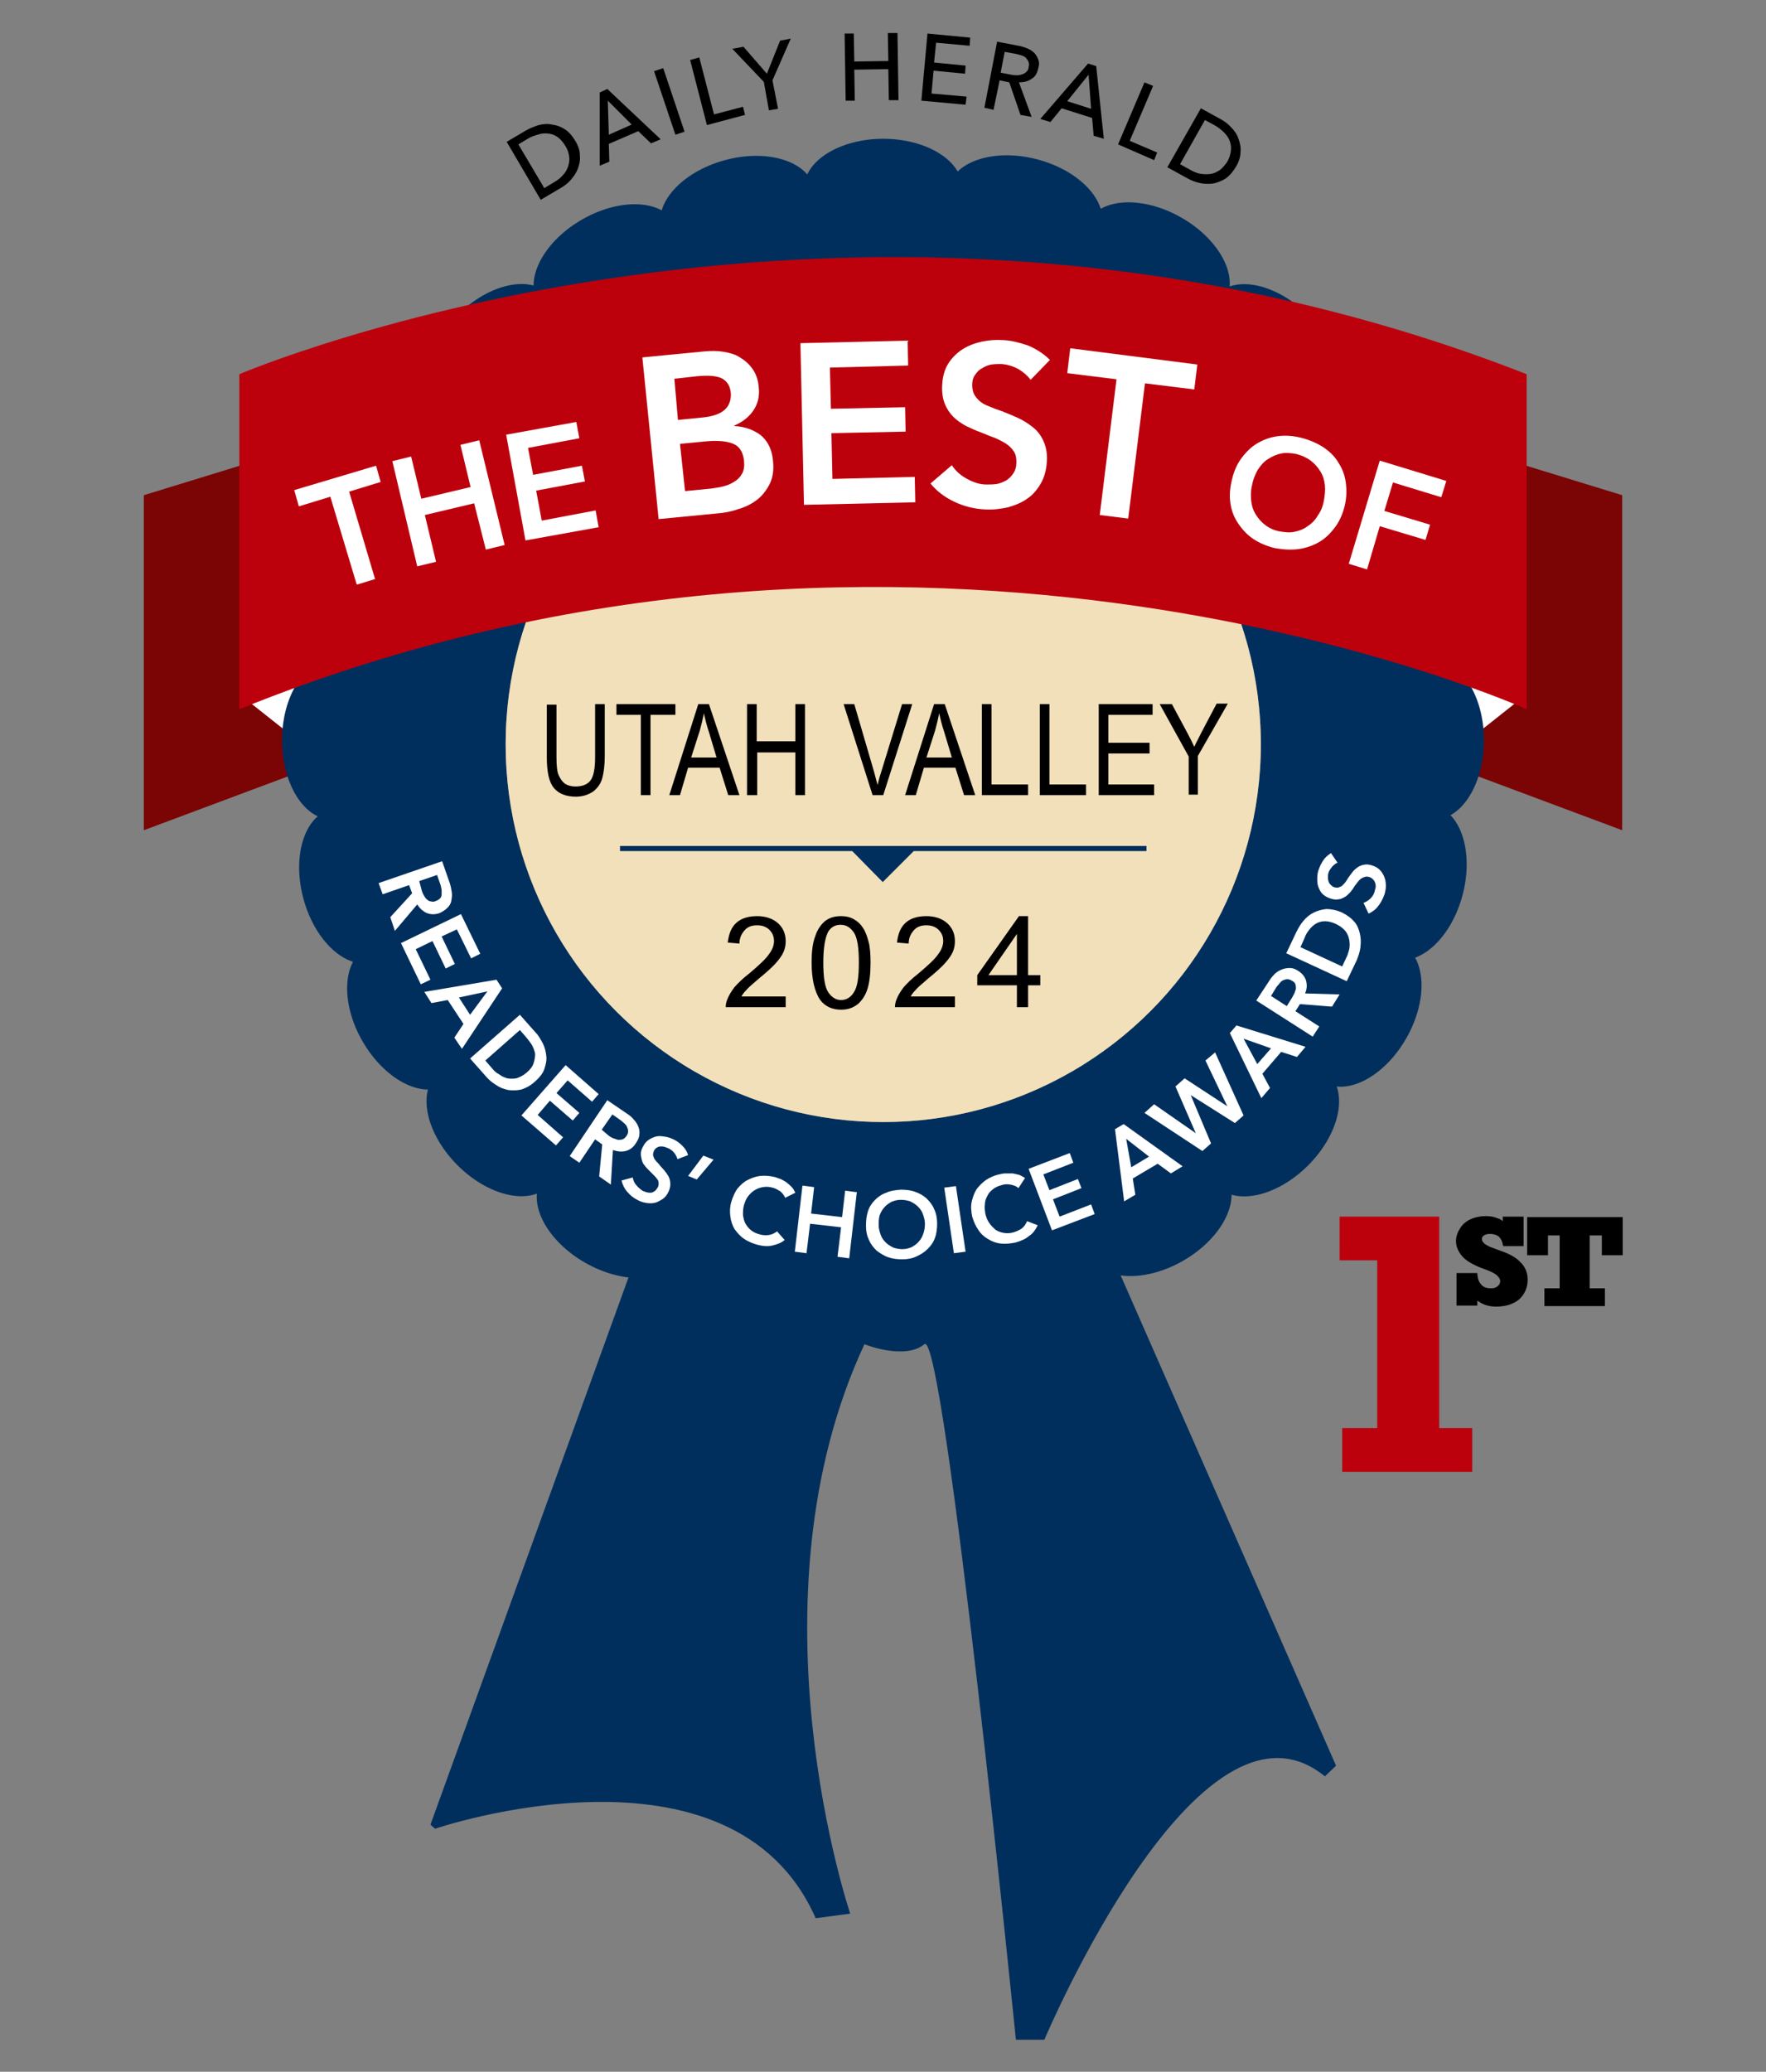 <?xml version="1.0" encoding="UTF-8"?> <svg xmlns="http://www.w3.org/2000/svg" xmlns:xlink="http://www.w3.org/1999/xlink" version="1.1" id="Layer_1" x="0px" y="0px" width="347.5px" height="407.5px" viewBox="0 0 347.5 407.5" style="enable-background:new 0 0 347.5 407.5;" xml:space="preserve"><rect x="0" y="0" width="347.5" height="407.5" fill="#808080" stroke="none"/> <style type="text/css"> .st0{fill:#BC010D;} .st1{fill:#002F5D;} .st2{fill:#F2E0BA;} .st3{fill:#7B0405;} .st4{fill:#FFFFFF;} </style> <g> <g> <path class="st0" d="M289.7,280.9v8.6h-25.6v-8.6h6.9v-33h-7.4v-8.6h19.6v41.6H289.7z"></path> </g> <g> <path d="M295.2,246l-0.8-0.3c-0.8-0.3-1.4-0.5-1.7-0.7c-0.3-0.2-0.6-0.3-0.8-0.6c-0.2-0.2-0.3-0.4-0.3-0.7c0-0.2,0-0.4,0.4-0.7 c0.3-0.2,0.7-0.3,1.2-0.3c0.7,0,1.3,0.2,1.7,0.5c0.4,0.4,0.7,0.9,0.8,1.6l0.1,0.3h4v-5.8h-4.1v0.9c-0.3-0.3-0.7-0.5-1.1-0.6 c-0.7-0.3-1.4-0.4-2.3-0.4c-1,0-2,0.2-2.9,0.6c-0.9,0.4-1.6,1-2.1,1.8s-0.8,1.6-0.8,2.5c0,1.2,0.5,2.2,1.4,3.2 c0.9,0.9,2.4,1.7,4.4,2.4c1.1,0.4,1.9,0.8,2.3,1.2s0.6,0.7,0.6,1.1c0,0.4-0.2,0.7-0.5,1c-0.4,0.3-0.8,0.4-1.3,0.4 c-0.8,0-1.5-0.2-1.9-0.7c-0.5-0.5-0.7-1.1-0.8-2v-0.3h-4.1v6.4h4.1v-1c1,0.8,2.2,1.2,3.7,1.2c1.9,0,3.4-0.5,4.5-1.4 c1.1-1,1.7-2.3,1.7-3.9c0-1.4-0.5-2.6-1.5-3.5C298.4,247.4,297,246.6,295.2,246z"></path> <polygon points="319.3,246.9 319.3,239.4 300.5,239.4 300.5,246.9 304.6,246.9 304.6,243 306.9,243 306.9,253.4 303.9,253.4 303.9,256.9 315.8,256.9 315.8,253.4 312.8,253.4 312.8,243 315.2,243 315.2,246.9 "></polygon> </g> </g> <g> <path class="st1" d="M126.3,244L84.7,358.9l0.9,0.8c0,0,58.4-19.9,74.9,17.6l6.8-0.9c0,0-20.8-61.4,2.8-112c0,0,7.9,3.2,11.8,0 c3.9-3.2,18,136.8,18,136.8h5.6c0,0,30.4-72.1,55.2-51.8l2.2-2.1L217.5,244l-84.1,1.5L126.3,244z"></path> <path class="st1" d="M173.8,40.1C115,40.1,67.4,87.7,67.4,146.4S115,252.7,173.8,252.7s106.3-47.6,106.3-106.3 S232.5,40.1,173.8,40.1z M173.8,220.7c-41,0-74.3-33.3-74.3-74.3s33.3-74.3,74.3-74.3s74.3,33.3,74.3,74.3 C248,187.4,214.8,220.7,173.8,220.7z"></path> <circle class="st2" cx="173.8" cy="146.4" r="74.3"></circle> <g> <polygon class="st3" points="299,91.2 319.2,97.4 319.2,163.3 284.4,150.3 284.4,91.2 "></polygon> <polygon class="st3" points="48.5,91.2 28.3,97.4 28.3,163.3 63.1,150.3 63.1,91.2 "></polygon> </g> <g> <polygon class="st4" points="49.2,138.2 58.8,145.8 58.8,131.2 "></polygon> <polygon class="st4" points="298.3,138.2 288.7,145.8 288.7,131.2 "></polygon> </g> <g> <g> <g> <g> <ellipse class="st1" cx="173.8" cy="37.1" rx="15.6" ry="9.8"></ellipse> <g> <ellipse class="st1" cx="173.8" cy="254.1" rx="15.6" ry="9.8"></ellipse> </g> </g> <g> <ellipse class="st1" cx="282.2" cy="145.6" rx="9.8" ry="15.6"></ellipse> <g> <ellipse class="st1" cx="65.3" cy="145.6" rx="9.8" ry="15.6"></ellipse> </g> </g> </g> <g> <g> <ellipse transform="matrix(0.707 -0.707 0.707 0.707 24.669 197.311)" class="st1" cx="250.5" cy="68.9" rx="9.8" ry="15.6"></ellipse> <g> <ellipse transform="matrix(0.707 -0.707 0.707 0.707 -128.792 133.679)" class="st1" cx="97" cy="222.3" rx="9.8" ry="15.6"></ellipse> </g> </g> <g> <ellipse transform="matrix(0.707 -0.707 0.707 0.707 -83.798 242.234)" class="st1" cx="250.5" cy="222.3" rx="15.6" ry="9.8"></ellipse> <g> <ellipse transform="matrix(0.707 -0.707 0.707 0.707 -20.325 88.757)" class="st1" cx="97" cy="68.9" rx="15.6" ry="9.8"></ellipse> </g> </g> </g> </g> <g> <g> <g> <ellipse transform="matrix(0.257 -0.966 0.966 0.257 39.145 397.999)" class="st1" cx="278.5" cy="173.5" rx="15.6" ry="9.8"></ellipse> <g> <ellipse transform="matrix(0.257 -0.966 0.966 0.257 -62.601 154.013)" class="st1" cx="68.9" cy="117.7" rx="15.6" ry="9.8"></ellipse> </g> </g> <g> <ellipse transform="matrix(0.257 -0.966 0.966 0.257 -133.748 326.777)" class="st1" cx="145.7" cy="250.4" rx="9.8" ry="15.6"></ellipse> <g> <ellipse transform="matrix(0.257 -0.966 0.966 0.257 110.405 225.187)" class="st1" cx="201.7" cy="40.8" rx="9.8" ry="15.6"></ellipse> </g> </g> </g> <g> <g> <ellipse transform="matrix(0.865 -0.501 0.501 0.865 -89.323 146.573)" class="st1" cx="228.1" cy="239.5" rx="15.6" ry="9.8"></ellipse> <g> <ellipse transform="matrix(0.865 -0.501 0.501 0.865 -9.826 66.802)" class="st1" cx="119.4" cy="51.7" rx="15.6" ry="9.8"></ellipse> </g> </g> <g> <ellipse transform="matrix(0.865 -0.501 0.501 0.865 -89.478 66.98)" class="st1" cx="79.9" cy="200" rx="9.8" ry="15.6"></ellipse> <g> <ellipse transform="matrix(0.865 -0.501 0.501 0.865 -9.671 146.394)" class="st1" cx="267.6" cy="91.2" rx="9.8" ry="15.6"></ellipse> </g> </g> </g> </g> <g> <g> <g> <ellipse transform="matrix(0.496 -0.869 0.869 0.496 -37.996 333.335)" class="st1" cx="268" cy="199.4" rx="15.6" ry="9.8"></ellipse> <g> <ellipse transform="matrix(0.496 -0.869 0.869 0.496 -39.654 115.438)" class="st1" cx="79.6" cy="91.9" rx="15.6" ry="9.8"></ellipse> </g> </g> <g> <ellipse transform="matrix(0.496 -0.869 0.869 0.496 -147.838 225.115)" class="st1" cx="119.9" cy="239.8" rx="9.8" ry="15.6"></ellipse> <g> <ellipse transform="matrix(0.496 -0.869 0.869 0.496 70.073 223.508)" class="st1" cx="227.5" cy="51.4" rx="9.8" ry="15.6"></ellipse> </g> </g> </g> <g> <g> <ellipse transform="matrix(0.965 -0.264 0.264 0.965 -58.84 62.233)" class="st1" cx="202.4" cy="250.3" rx="15.6" ry="9.8"></ellipse> <g> <ellipse transform="matrix(0.965 -0.264 0.264 0.965 -5.677 39.714)" class="st1" cx="145.1" cy="41" rx="15.6" ry="9.8"></ellipse> </g> </g> <g> <ellipse transform="matrix(0.965 -0.264 0.264 0.965 -43.49 24.387)" class="st1" cx="69.1" cy="174.2" rx="9.8" ry="15.6"></ellipse> <g> <ellipse transform="matrix(0.965 -0.264 0.264 0.965 -20.999 77.555)" class="st1" cx="278.4" cy="117" rx="9.8" ry="15.6"></ellipse> </g> </g> </g> </g> </g> <path class="st0" d="M47.1,139.5V73.6c0,0,121-51.8,253.3,0v65.9C300.4,139.5,180.5,85.4,47.1,139.5z"></path> <g> <path d="M117.1,138.5h1.9v10.3c0,1.7-0.2,3.2-0.5,4.3s-1,2-1.8,2.6c-0.9,0.6-2,1-3.4,1c-1.9,0-3.4-0.6-4.3-1.7 c-1-1.2-1.4-3.2-1.4-6.1v-10.3h1.9v10.3c0,1.6,0.1,2.8,0.4,3.5s0.7,1.3,1.2,1.7c0.6,0.4,1.3,0.6,2.1,0.6c1.4,0,2.4-0.4,3-1.2 s0.9-2.3,0.9-4.6C117.1,148.9,117.1,138.5,117.1,138.5z"></path> <path d="M126.1,156.4v-15.8h-4.8v-2.1h11.6v2.1H128v15.8H126.1z"></path> <path d="M131.7,156.4l5.7-17.9h2.1l6,17.9h-2.2l-1.7-5.4h-6.2l-1.6,5.4H131.7z M136,149h5l-1.5-5c-0.5-1.5-0.8-2.8-1-3.7 c-0.2,1.1-0.5,2.3-0.8,3.4L136,149z"></path> <path d="M147,156.4v-17.9h1.9v7.3h7.6v-7.3h1.9v17.9h-1.9V148H149v8.4H147z"></path> <path d="M171.7,156.4l-5.7-17.9h2.1l3.8,13c0.3,1,0.5,2,0.8,2.9c0.2-1,0.5-2,0.8-2.9l4-13h2l-5.7,17.9H171.7z"></path> <path d="M178.1,156.4l5.7-17.9h2.1l6,17.9h-2.2L188,151h-6.2l-1.6,5.4H178.1z M182.3,149h5l-1.5-5c-0.5-1.5-0.8-2.8-1-3.7 c-0.2,1.1-0.5,2.3-0.8,3.4L182.3,149z"></path> <path d="M193.2,156.4v-17.9h1.9v15.8h7.2v2.1L193.2,156.4L193.2,156.4z"></path> <path d="M204.6,156.4v-17.9h1.9v15.8h7.2v2.1L204.6,156.4L204.6,156.4z"></path> <path d="M216.2,156.4v-17.9h10.6v2.1h-8.7v5.5h8.1v2.1h-8.1v6.1h9v2.1L216.2,156.4L216.2,156.4z"></path> <path d="M233.9,156.4v-7.6l-5.7-10.3h2.4l2.9,5.4c0.6,1.1,1.1,2.1,1.5,3c0.4-0.9,1-2,1.6-3.2l2.8-5.3h2.2l-5.9,10.3v7.6h-1.8 V156.4z"></path> </g> <g> <rect x="122" y="166.4" class="st1" width="103.6" height="1"></rect> </g> <polygon class="st1" points="167.5,166.9 167.4,167.1 173.7,173.5 180.1,167.1 180,166.9 "></polygon> <g> <path d="M99.7,27.9l3.9-2.3c0.7-0.4,1.5-0.7,2.4-1c0.9-0.2,1.7-0.3,2.6-0.1c0.9,0.1,1.7,0.4,2.5,0.9s1.5,1.3,2.1,2.3 s0.9,1.9,0.9,2.9c0.1,0.9-0.1,1.8-0.4,2.6s-0.8,1.5-1.4,2.2s-1.3,1.2-2,1.6l-3.9,2.3L99.7,27.9z M107.1,37l2-1.2 c0.7-0.4,1.3-0.9,1.7-1.4c0.5-0.5,0.8-1.1,1-1.7c0.2-0.6,0.3-1.3,0.2-1.9c-0.1-0.7-0.3-1.4-0.7-2c-0.4-0.7-0.9-1.3-1.4-1.7 c-0.5-0.4-1.1-0.7-1.8-0.8c-0.6-0.1-1.3-0.1-2,0.1s-1.4,0.4-2.1,0.8l-2,1.2L107.1,37z"></path> <path d="M119.9,31.8l-1.9,0.8V18.2l1.5-0.7l10.5,9.9l-1.9,0.8l-2.5-2.4l-5.8,2.5L119.9,31.8z M119.8,26.5l4.5-2l-4.7-4.7 L119.8,26.5z"></path> <path d="M134.7,25.9l-1.8,0.6L128.7,14l1.8-0.6L134.7,25.9z"></path> <path d="M140.5,22.5l5.7-1.5l0.4,1.6l-7.5,2l-3.3-12.8l1.8-0.5L140.5,22.5z"></path> <path d="M153.1,21.4l-1.8,0.3l-1-5.6l-6.2-6.5l2.2-0.4l4.6,5.3l2.6-6.5l2.1-0.4l-3.6,8.2L153.1,21.4z"></path> <path d="M166.2,6.6h1.8l0.1,5.5l6.7-0.1l-0.1-5.5h1.9l0.2,13.2h-1.9l-0.1-6.1l-6.7,0.1l0.1,6.1h-1.8L166.2,6.6z"></path> <path d="M183.3,18.4l6.9,0.6l-0.2,1.6l-8.7-0.8l1.2-13.2l8.4,0.8L190.8,9l-6.6-0.6l-0.4,3.9l6.2,0.6l-0.1,1.6l-6.2-0.6L183.3,18.4 z"></path> <path d="M195.5,21.6l-1.8-0.4l2.5-13l4.2,0.8c0.6,0.1,1.2,0.3,1.7,0.5s1,0.5,1.4,0.9s0.6,0.8,0.8,1.3s0.2,1.1,0,1.7 c-0.2,1-0.6,1.7-1.3,2.1c-0.7,0.5-1.5,0.7-2.5,0.7L203,23l-2.2-0.4l-2.2-6.4l-1.9-0.4L195.5,21.6z M196.9,14.3l2.1,0.4 c0.4,0.1,0.8,0.1,1.2,0.1s0.7-0.1,1-0.2c0.3-0.1,0.6-0.3,0.8-0.5s0.4-0.5,0.4-0.9c0.1-0.4,0.1-0.7,0-1s-0.3-0.5-0.5-0.8 c-0.2-0.2-0.5-0.4-0.9-0.5c-0.3-0.1-0.7-0.2-1.1-0.3l-2.2-0.4L196.9,14.3z"></path> <path d="M206.7,24l-2-0.6l9.4-10.9l1.6,0.5l1.5,14.3l-2-0.6l-0.3-3.5l-6-1.9L206.7,24z M210,19.9l4.7,1.5l-0.5-6.7L210,19.9z"></path> <path d="M222.3,27.7l5.4,2.3l-0.6,1.5l-7.1-3.1l5.2-12.2l1.7,0.7L222.3,27.7z"></path> <path d="M236.3,21.3l4,2.2c0.7,0.4,1.4,0.9,2,1.6c0.6,0.6,1.1,1.3,1.4,2.2c0.3,0.8,0.5,1.7,0.4,2.6c0,0.9-0.3,1.9-0.9,2.9 c-0.6,1-1.2,1.7-2,2.3c-0.8,0.5-1.6,0.8-2.5,1c-0.9,0.1-1.7,0.1-2.6-0.1c-0.9-0.2-1.7-0.5-2.4-0.9l-4-2.2L236.3,21.3z M232.2,32.3 l2,1.1c0.7,0.4,1.4,0.7,2.1,0.8c0.7,0.1,1.4,0.1,2,0s1.2-0.4,1.8-0.8c0.5-0.4,1-1,1.4-1.6c0.4-0.7,0.6-1.4,0.7-2.1 c0.1-0.7,0-1.3-0.2-1.9s-0.6-1.2-1.1-1.7s-1.1-1-1.8-1.4l-2-1.1L232.2,32.3z"></path> </g> <g> <path class="st4" d="M87,169.4l1.5,4.3c0.2,0.6,0.3,1.2,0.4,1.8s0,1.1-0.1,1.7s-0.4,1-0.8,1.4s-0.9,0.7-1.5,1 c-0.9,0.3-1.7,0.3-2.5,0c-0.7-0.3-1.4-0.9-1.9-1.7l-4.4,5.2l-0.9-2.7l4.3-4.7l-0.6-1.6l-5.2,1.8l-0.8-2.2L87,169.4z M83,175.2 c0.1,0.3,0.2,0.6,0.4,0.9c0.2,0.3,0.3,0.6,0.6,0.8c0.2,0.2,0.5,0.4,0.8,0.4c0.3,0.1,0.6,0.1,1-0.1c0.3-0.1,0.6-0.3,0.8-0.5 c0.2-0.2,0.3-0.5,0.3-0.8s0-0.6,0-0.9c-0.1-0.3-0.1-0.6-0.2-0.9l-0.7-2l-3.5,1.2L83,175.2z"></path> <path class="st4" d="M90.7,179.8l3.8,7.8l-1.8,0.9l-2.8-5.7l-3,1.4l2.6,5.4l-1.8,0.9l-2.6-5.4l-3.3,1.6l2.9,6l-1.9,0.9l-3.9-8.1 L90.7,179.8z"></path> <path class="st4" d="M97.7,192.7l1.1,1.7l-7.9,11.9l-1.5-2.2l1.8-2.7l-3.1-4.7l-3.2,0.6l-1.4-2.2L97.7,192.7z M92.5,199.6l3.4-4.6 l-5.6,1.2L92.5,199.6z"></path> <path class="st4" d="M102.3,199.6l3.1,3.5c0.6,0.6,1,1.4,1.4,2.1c0.4,0.8,0.6,1.6,0.7,2.5s-0.1,1.7-0.4,2.6 c-0.3,0.9-1,1.7-1.9,2.5s-1.7,1.2-2.6,1.5c-0.9,0.2-1.8,0.2-2.6,0.1c-0.9-0.2-1.7-0.5-2.4-1c-0.8-0.5-1.4-1-2-1.7l-3.1-3.5 L102.3,199.6z M96.8,210.1c0.4,0.5,0.8,0.9,1.4,1.2c0.5,0.4,1,0.6,1.6,0.8c0.6,0.1,1.2,0.1,1.8,0c0.6-0.2,1.3-0.5,2-1.1 s1.2-1.2,1.4-1.9c0.2-0.6,0.3-1.2,0.3-1.8c-0.1-0.6-0.3-1.1-0.6-1.7c-0.3-0.5-0.7-1-1.1-1.5l-1.3-1.5l-6.8,6L96.8,210.1z"></path> <path class="st4" d="M111.3,209.5l6.5,5.7l-1.3,1.5l-4.8-4.2l-2.2,2.5l4.5,3.9l-1.3,1.5l-4.5-3.9l-2.4,2.8l5,4.4l-1.4,1.6 l-6.8-5.9L111.3,209.5z"></path> <path class="st4" d="M119.5,216.4l3.8,2.6c0.5,0.3,1,0.7,1.4,1.2c0.4,0.4,0.7,0.9,0.9,1.4c0.2,0.5,0.3,1,0.2,1.6 c0,0.5-0.3,1.1-0.7,1.7c-0.5,0.8-1.2,1.3-2,1.5s-1.6,0.1-2.5-0.2l-0.4,6.8l-2.3-1.6l0.6-6.3l-1.4-1l-3.1,4.6l-1.9-1.3L119.5,216.4 z M119.8,223.4c0.3,0.2,0.6,0.4,0.9,0.5s0.6,0.2,0.9,0.3c0.3,0,0.6,0,0.9-0.1s0.5-0.3,0.8-0.7c0.2-0.3,0.3-0.6,0.3-0.9 c0-0.3-0.1-0.5-0.2-0.8s-0.3-0.5-0.5-0.7s-0.5-0.4-0.7-0.6l-1.7-1.2l-2.1,3L119.8,223.4z"></path> <path class="st4" d="M133.3,228c-0.1-0.4-0.3-0.8-0.6-1.2s-0.7-0.7-1.1-0.9c-0.2-0.1-0.5-0.2-0.8-0.3s-0.5-0.1-0.8-0.1 s-0.5,0.1-0.7,0.2c-0.2,0.1-0.4,0.3-0.6,0.6c-0.1,0.3-0.2,0.5-0.2,0.8c0,0.2,0.1,0.5,0.2,0.7c0.1,0.2,0.3,0.5,0.5,0.7 s0.5,0.5,0.7,0.8c0.3,0.3,0.6,0.7,0.9,1c0.3,0.4,0.6,0.8,0.8,1.2s0.3,0.9,0.3,1.4s-0.1,1-0.4,1.6c-0.3,0.6-0.7,1.1-1.2,1.4 c-0.5,0.3-1,0.6-1.5,0.7c-0.5,0.1-1.1,0.1-1.7,0s-1.2-0.3-1.7-0.6c-0.8-0.4-1.4-0.9-2-1.6c-0.6-0.7-0.9-1.4-1.1-2.2l2.2-0.6 c0.1,0.5,0.3,1.1,0.7,1.5c0.4,0.5,0.8,0.8,1.2,1.1c0.2,0.1,0.5,0.2,0.8,0.3s0.6,0.1,0.8,0.1c0.3,0,0.5-0.1,0.8-0.3 c0.2-0.1,0.4-0.4,0.6-0.7c0.2-0.3,0.2-0.6,0.2-0.9c0-0.3-0.1-0.6-0.3-0.8c-0.2-0.3-0.4-0.5-0.7-0.8s-0.6-0.6-0.9-0.9 c-0.3-0.3-0.6-0.6-0.8-0.9c-0.3-0.3-0.5-0.7-0.6-1.1s-0.2-0.8-0.2-1.3s0.2-1,0.5-1.5c0.3-0.6,0.7-1,1.2-1.3s1-0.5,1.5-0.6 s1.1,0,1.7,0.1c0.6,0.1,1.1,0.3,1.7,0.6c0.6,0.3,1.1,0.7,1.6,1.2s0.9,1.1,1.1,1.8L133.3,228z"></path> <path class="st4" d="M138.4,227.3l2,0.8l-3.3,3.9l-1.7-0.7L138.4,227.3z"></path> <path class="st4" d="M154.5,235.6c-0.2-0.5-0.6-1-1-1.3c-0.5-0.3-1-0.6-1.5-0.7c-0.7-0.2-1.3-0.2-1.9-0.1 c-0.6,0.1-1.1,0.3-1.6,0.6s-0.9,0.7-1.3,1.2s-0.6,1.1-0.8,1.7c-0.2,0.7-0.2,1.3-0.2,2c0.1,0.6,0.2,1.2,0.5,1.7s0.6,0.9,1.1,1.3 c0.5,0.4,1,0.6,1.7,0.8s1.3,0.2,1.9,0.1c0.6-0.1,1.1-0.4,1.5-0.7l1.5,1.7c-0.7,0.6-1.6,0.9-2.5,1.1c-0.9,0.2-1.9,0.1-3-0.2 c-1-0.3-1.9-0.7-2.6-1.2c-0.7-0.5-1.3-1.2-1.8-1.9c-0.4-0.7-0.7-1.6-0.8-2.5s-0.1-1.8,0.2-2.8s0.7-1.9,1.2-2.6 c0.6-0.7,1.2-1.3,2-1.7s1.6-0.7,2.5-0.8s1.9,0,2.8,0.2c0.4,0.1,0.8,0.3,1.2,0.4c0.4,0.2,0.8,0.4,1.2,0.7s0.7,0.6,1,0.9 c0.3,0.3,0.5,0.7,0.7,1.1L154.5,235.6z"></path> <path class="st4" d="M157.9,233.2l2.3,0.3l-0.6,5.2l6.1,0.7l0.6-5.2l2.3,0.3l-1.5,13l-2.3-0.3l0.7-5.8l-6.1-0.7l-0.7,5.8l-2.3-0.3 L157.9,233.2z"></path> <path class="st4" d="M170.4,241.1c0-1,0.1-2,0.4-2.9c0.3-0.9,0.8-1.6,1.4-2.2c0.6-0.6,1.3-1.1,2.2-1.4c0.8-0.4,1.8-0.5,2.8-0.6 c1,0,2,0.1,2.8,0.4c0.9,0.3,1.6,0.7,2.3,1.3c0.6,0.6,1.2,1.3,1.5,2.1c0.4,0.8,0.6,1.8,0.6,2.8s-0.1,2-0.4,2.8 c-0.3,0.9-0.8,1.6-1.4,2.2c-0.6,0.6-1.3,1.1-2.2,1.5c-0.8,0.4-1.8,0.6-2.8,0.6s-1.9-0.1-2.8-0.4c-0.9-0.3-1.6-0.8-2.3-1.3 c-0.6-0.6-1.2-1.3-1.5-2.1C170.6,243.1,170.4,242.2,170.4,241.1z M172.9,241c0,0.7,0.2,1.3,0.4,1.9c0.2,0.6,0.6,1.1,1,1.5 s0.9,0.7,1.5,1c0.6,0.2,1.2,0.3,1.8,0.3c0.7,0,1.3-0.2,1.8-0.4c0.5-0.3,1-0.6,1.4-1.1c0.4-0.4,0.7-1,0.9-1.6s0.3-1.2,0.3-1.9 s-0.2-1.3-0.4-1.9s-0.6-1.1-1-1.5s-0.9-0.7-1.5-1c-0.6-0.2-1.2-0.3-1.9-0.3s-1.3,0.2-1.8,0.4c-0.5,0.3-1,0.6-1.4,1.1 c-0.4,0.4-0.7,1-0.9,1.5C172.9,239.7,172.9,240.4,172.9,241z"></path> <path class="st4" d="M185.8,233.6l2.3-0.3l1.9,12.9l-2.3,0.3L185.8,233.6z"></path> <path class="st4" d="M200.4,233.7c-0.4-0.4-1-0.6-1.6-0.7c-0.6-0.1-1.1-0.1-1.7,0.1c-0.7,0.2-1.2,0.4-1.7,0.8 c-0.5,0.4-0.9,0.8-1.1,1.3c-0.3,0.5-0.5,1.1-0.5,1.7c-0.1,0.6,0,1.2,0.1,1.9c0.2,0.7,0.4,1.3,0.8,1.8c0.3,0.5,0.8,0.9,1.2,1.3 c0.5,0.3,1,0.5,1.6,0.6s1.2,0.1,1.9-0.1c0.7-0.2,1.3-0.5,1.7-0.8s0.8-0.9,1-1.4l2.1,0.8c-0.4,0.8-0.9,1.6-1.7,2.1 c-0.7,0.6-1.6,1-2.7,1.3c-1,0.2-1.9,0.3-2.9,0.2c-0.9-0.1-1.7-0.4-2.5-0.9c-0.7-0.4-1.4-1-1.9-1.8c-0.5-0.7-0.9-1.6-1.2-2.6 c-0.2-1-0.3-2-0.1-2.9s0.5-1.7,0.9-2.4c0.5-0.7,1.1-1.3,1.9-1.9c0.8-0.5,1.6-0.9,2.6-1.1c0.4-0.1,0.8-0.2,1.3-0.2s0.9,0,1.4,0 c0.4,0.1,0.9,0.2,1.3,0.3c0.4,0.2,0.8,0.4,1.1,0.6L200.4,233.7z"></path> <path class="st4" d="M202.4,229.9l8.1-3.1l0.7,1.9l-5.9,2.3l1.2,3.1l5.6-2.2l0.7,1.8l-5.6,2.2l1.3,3.4l6.2-2.4l0.7,1.9L207,242 L202.4,229.9z"></path> <path class="st4" d="M219.4,222.1l1.7-1l11.6,8.3l-2.3,1.4l-2.6-1.9l-4.9,2.9l0.5,3.2l-2.2,1.3L219.4,222.1z M226.1,227.5 l-4.5-3.5l1,5.6L226.1,227.5z"></path> <path class="st4" d="M225.2,218.9l1.9-1.7l8.2,5.7l0,0l-4-9.2l1.8-1.6l8.4,5.5l0,0l-4.3-9l1.9-1.6l5.6,12.4l-1.7,1.5l-8.7-5.5l0,0 l4,9.5l-1.7,1.5L225.2,218.9z"></path> <path class="st4" d="M242,203.2l1.3-1.5l13.6,4.2l-1.7,2l-3.1-1l-3.7,4.3l1.5,2.8l-1.7,2L242,203.2z M250.1,206.2l-5.4-1.9l2.7,5 L250.1,206.2z"></path> <path class="st4" d="M247.2,196.8l2.5-3.8c0.3-0.5,0.7-1,1.1-1.4c0.4-0.4,0.9-0.7,1.4-0.9s1-0.3,1.6-0.3s1.1,0.2,1.7,0.6 c0.8,0.5,1.3,1.2,1.5,1.9c0.2,0.8,0.2,1.6-0.2,2.5l6.8,0.2l-1.5,2.4l-6.3-0.5l-0.9,1.4l4.7,3l-1.3,2L247.2,196.8z M254.2,196.3 c0.2-0.3,0.3-0.6,0.5-0.9c0.1-0.3,0.2-0.6,0.3-0.9c0-0.3,0-0.6-0.1-0.9c-0.1-0.3-0.3-0.5-0.7-0.7c-0.3-0.2-0.6-0.3-0.9-0.3 c-0.3,0-0.5,0.1-0.8,0.2c-0.2,0.1-0.5,0.3-0.7,0.6c-0.2,0.2-0.4,0.5-0.6,0.7l-1.1,1.8l3.1,2L254.2,196.3z"></path> <path class="st4" d="M253.1,187.5l2-4.2c0.4-0.8,0.8-1.5,1.4-2.2c0.6-0.7,1.2-1.2,2-1.6c0.8-0.4,1.6-0.6,2.5-0.7 c0.9,0,2,0.2,3.1,0.7c1,0.5,1.8,1.1,2.4,1.8s0.9,1.5,1.1,2.4c0.2,0.8,0.2,1.7,0.1,2.6c-0.1,0.9-0.4,1.7-0.7,2.5l-2,4.2 L253.1,187.5z M264.9,188.4c0.3-0.5,0.4-1.1,0.6-1.7c0.1-0.6,0.1-1.2,0-1.8s-0.3-1.1-0.7-1.7c-0.4-0.5-1-1-1.8-1.4 s-1.6-0.6-2.3-0.6c-0.7,0-1.3,0.2-1.8,0.5s-0.9,0.7-1.3,1.2s-0.7,1-0.9,1.6l-0.8,1.8l8.2,3.8L264.9,188.4z"></path> <path class="st4" d="M263.2,169.7c-0.4,0.1-0.7,0.4-1.1,0.8c-0.3,0.4-0.6,0.8-0.7,1.2c-0.1,0.3-0.1,0.5-0.1,0.8s0,0.5,0.1,0.8 s0.2,0.5,0.4,0.7c0.2,0.2,0.4,0.4,0.7,0.5c0.3,0.1,0.5,0.1,0.8,0.1c0.2-0.1,0.5-0.2,0.7-0.3c0.2-0.2,0.4-0.4,0.6-0.6 c0.2-0.3,0.4-0.5,0.6-0.9c0.3-0.4,0.5-0.7,0.8-1.1c0.3-0.4,0.6-0.7,1-1s0.8-0.5,1.3-0.6s1-0.1,1.6,0.1c0.7,0.2,1.2,0.5,1.6,0.9 s0.7,0.9,0.9,1.4c0.2,0.5,0.3,1.1,0.3,1.7c0,0.6-0.1,1.2-0.3,1.8c-0.3,0.8-0.7,1.6-1.2,2.2c-0.5,0.7-1.2,1.2-1.9,1.5l-1-2.1 c0.5-0.2,1-0.5,1.4-0.9s0.7-0.9,0.8-1.4c0.1-0.3,0.1-0.5,0.2-0.8c0-0.3,0-0.6-0.1-0.8c-0.1-0.3-0.2-0.5-0.4-0.7 c-0.2-0.2-0.4-0.4-0.8-0.5c-0.3-0.1-0.6-0.1-0.9,0s-0.5,0.2-0.8,0.4c-0.2,0.2-0.5,0.5-0.7,0.8s-0.5,0.6-0.7,1 c-0.2,0.3-0.5,0.7-0.8,1s-0.6,0.6-1,0.8s-0.8,0.4-1.2,0.4c-0.5,0.1-1,0-1.6-0.2s-1.1-0.5-1.5-0.9s-0.6-0.9-0.8-1.4 c-0.2-0.5-0.2-1.1-0.2-1.7c0-0.6,0.1-1.2,0.3-1.7c0.2-0.6,0.5-1.2,0.9-1.8s0.9-1,1.5-1.4L263.2,169.7z"></path> </g> <g> <path class="st4" d="M65,97.7l-6.2,1.9l-0.9-3.2L74,91.6l0.9,3.2l-6.2,1.9l5.1,17.2l-3.6,1.1L65,97.7z"></path> <path class="st4" d="M77.2,90.7l3.7-0.9l2,8.3l9.7-2.3l-2-8.3l3.7-0.9l5,20.6l-3.7,0.9L93.3,99l-9.7,2.3l2.2,9.2l-3.7,0.9 L77.2,90.7z"></path> <path class="st4" d="M99.6,85.5l13.8-2.5l0.6,3.2l-10.1,1.9l1,5.3l9.6-1.8l0.6,3.1l-9.6,1.8l1.1,5.9l10.6-2l0.6,3.3l-14.4,2.6 L99.6,85.5z"></path> <path class="st4" d="M126.4,70.3l12.4-1.2c1.2-0.1,2.4-0.1,3.6,0.1c1.2,0.2,2.3,0.5,3.2,1.1c1,0.6,1.8,1.3,2.5,2.3 s1.1,2.2,1.2,3.6c0.2,1.8-0.2,3.3-1.1,4.6c-0.9,1.3-2.1,2.2-3.7,2.9v0.1c2,0.1,3.7,0.7,5.2,1.8c1.4,1.2,2.2,2.8,2.4,5 c0.2,1.7,0,3.2-0.6,4.5c-0.6,1.2-1.4,2.3-2.4,3.1c-1,0.8-2.3,1.5-3.7,1.9c-1.4,0.5-2.9,0.8-4.4,0.9l-11.4,1.1L126.4,70.3z M133.4,82.6l5-0.5c1.9-0.2,3.3-0.7,4.2-1.5s1.3-2,1.2-3.3c-0.1-1.4-0.8-2.4-1.8-2.9c-1.1-0.5-2.7-0.6-4.8-0.4l-4.5,0.5 L133.4,82.6z M134.8,96.6l5.1-0.5c0.7-0.1,1.5-0.2,2.3-0.4c0.8-0.2,1.6-0.5,2.2-0.9c0.7-0.4,1.2-0.9,1.6-1.6 c0.4-0.7,0.5-1.5,0.4-2.6c-0.2-1.7-0.9-2.8-2.1-3.3c-1.2-0.5-2.9-0.7-5.2-0.5l-5.3,0.5L134.8,96.6z"></path> <path class="st4" d="M157.5,67.5l21.1-0.5l0.1,4.9l-15.4,0.4l0.2,8.1l14.6-0.3l0.1,4.8l-14.6,0.3l0.2,9l16.2-0.4l0.1,5l-21.9,0.5 L157.5,67.5z"></path> <path class="st4" d="M202.8,74.7c-0.6-0.8-1.4-1.5-2.4-2.1c-1.1-0.6-2.2-0.9-3.3-1c-0.7,0-1.3,0-2,0.1s-1.3,0.4-1.8,0.7 c-0.6,0.3-1,0.7-1.4,1.3c-0.4,0.5-0.6,1.2-0.6,2c0,0.7,0.1,1.3,0.4,1.9c0.3,0.5,0.7,1,1.2,1.4s1.1,0.7,1.9,1 c0.7,0.3,1.5,0.6,2.4,0.9c1,0.4,2,0.8,3.1,1.3s2,1.1,2.9,1.8c0.9,0.7,1.6,1.6,2.1,2.7s0.8,2.4,0.7,4c-0.1,1.7-0.5,3.2-1.2,4.4 c-0.7,1.2-1.6,2.3-2.7,3c-1.1,0.8-2.4,1.3-3.8,1.7c-1.4,0.3-2.9,0.5-4.5,0.4c-2.1-0.1-4.1-0.6-6-1.5s-3.5-2.1-4.7-3.6l4.2-3.6 c0.7,1.1,1.7,2,3,2.7s2.5,1.1,3.8,1.1c0.7,0,1.3,0,2-0.1s1.3-0.4,1.9-0.7c0.6-0.4,1-0.8,1.4-1.4s0.6-1.3,0.6-2.2 c0-0.8-0.1-1.5-0.5-2.1s-0.9-1.1-1.5-1.5s-1.4-0.8-2.3-1.2c-0.9-0.3-1.8-0.7-2.8-1.1c-0.9-0.3-1.9-0.8-2.8-1.2 c-0.9-0.5-1.8-1.1-2.5-1.8c-0.7-0.7-1.3-1.6-1.7-2.6s-0.6-2.3-0.5-3.8c0.1-1.6,0.5-3,1.2-4.1s1.7-2.1,2.8-2.8 c1.1-0.7,2.4-1.2,3.8-1.5c1.4-0.3,2.8-0.4,4.3-0.3c1.6,0.1,3.2,0.5,4.9,1.1c1.6,0.7,3,1.6,4.2,2.8L202.8,74.7z"></path> <path class="st4" d="M219.7,74.6l-9.7-1.2l0.6-4.9l25,3.2l-0.6,4.9l-9.7-1.2L222,102l-5.6-0.7L219.7,74.6z"></path> <path class="st4" d="M242.4,94.4c0.4-1.7,1-3.1,1.9-4.3c0.9-1.2,1.9-2.2,3.1-2.9c1.2-0.7,2.5-1.2,4-1.4c1.5-0.2,3-0.1,4.6,0.3 s3,1,4.3,1.8c1.2,0.8,2.3,1.8,3,3c0.8,1.2,1.3,2.5,1.5,3.9c0.2,1.5,0.2,3-0.2,4.7c-0.4,1.6-1,3-1.9,4.2s-1.9,2.2-3.1,2.9 c-1.2,0.7-2.6,1.2-4.1,1.4c-1.5,0.2-3,0.1-4.7-0.2c-1.6-0.4-3-1-4.2-1.8s-2.2-1.9-3-3.1s-1.3-2.5-1.5-4 C241.9,97.6,242,96,242.4,94.4z M246.4,95.3c-0.3,1.1-0.3,2.2-0.2,3.2s0.4,1.9,0.9,2.7c0.5,0.8,1.1,1.5,1.9,2.1 c0.8,0.6,1.7,1,2.7,1.2c1.1,0.2,2.1,0.3,3,0.1c1-0.2,1.8-0.5,2.6-1.1c0.8-0.5,1.5-1.2,2-2.1c0.6-0.8,1-1.8,1.2-2.9 s0.3-2.1,0.2-3.1c-0.1-1-0.4-1.9-0.9-2.7c-0.5-0.8-1.1-1.5-1.9-2.1s-1.7-1-2.8-1.3c-1.1-0.2-2.1-0.3-3-0.1c-1,0.2-1.8,0.6-2.6,1.1 s-1.4,1.2-2,2.1C247,93.3,246.6,94.2,246.4,95.3z"></path> <path class="st4" d="M271.5,90.6l13.1,4l-1,3.2l-9.5-2.9l-1.7,5.6l9,2.7l-0.9,3l-9-2.7L269,112l-3.6-1.1L271.5,90.6z"></path> </g> </g> <g> <path d="M154.6,196v2.1h-11.8c0-0.5,0.1-1,0.3-1.5c0.3-0.8,0.8-1.6,1.4-2.4c0.7-0.8,1.6-1.7,2.9-2.7c1.9-1.6,3.3-2.9,3.9-3.8 c0.7-0.9,1-1.8,1-2.6c0-0.9-0.3-1.6-0.9-2.2c-0.6-0.6-1.4-0.9-2.4-0.9c-1.1,0-1.9,0.3-2.5,1s-1,1.5-1,2.6l-2.3-0.2 c0.2-1.7,0.7-3,1.7-3.9c1-0.9,2.4-1.3,4.1-1.3c1.7,0,3.1,0.5,4.1,1.4s1.5,2.1,1.5,3.5c0,0.7-0.1,1.4-0.4,2.1 c-0.3,0.7-0.8,1.4-1.5,2.2c-0.7,0.8-1.8,1.8-3.4,3.1c-1.3,1.1-2.2,1.9-2.5,2.3c-0.4,0.4-0.7,0.8-0.9,1.2H154.6z"></path> <path d="M159.7,189.3c0-2.1,0.2-3.8,0.7-5.1c0.4-1.3,1.1-2.3,1.9-3c0.9-0.7,1.9-1,3.2-1c1,0,1.8,0.2,2.5,0.6 c0.7,0.4,1.3,0.9,1.8,1.7c0.5,0.7,0.8,1.6,1.1,2.7c0.3,1,0.4,2.5,0.4,4.2c0,2.1-0.2,3.8-0.6,5.1c-0.4,1.3-1.1,2.3-1.9,3 c-0.9,0.7-1.9,1.1-3.3,1.1c-1.7,0-3.1-0.6-4.1-1.9C160.3,195.1,159.7,192.6,159.7,189.3z M162,189.3c0,2.9,0.3,4.9,1,5.9 c0.7,1,1.5,1.5,2.5,1.5c1,0,1.9-0.5,2.5-1.5c0.7-1,1-2.9,1-5.9c0-2.9-0.3-4.9-1-5.9c-0.7-1-1.5-1.5-2.6-1.5c-1,0-1.8,0.4-2.4,1.3 C162.4,184.3,162,186.3,162,189.3z"></path> <path d="M187.9,196v2.1h-11.8c0-0.5,0.1-1,0.3-1.5c0.3-0.8,0.8-1.6,1.4-2.4c0.7-0.8,1.6-1.7,2.9-2.7c1.9-1.6,3.3-2.9,3.9-3.8 c0.7-0.9,1-1.8,1-2.6c0-0.9-0.3-1.6-0.9-2.2c-0.6-0.6-1.4-0.9-2.4-0.9c-1.1,0-1.9,0.3-2.5,1s-1,1.5-1,2.6l-2.3-0.2 c0.2-1.7,0.7-3,1.7-3.9c1-0.9,2.4-1.3,4.1-1.3c1.7,0,3.1,0.5,4.1,1.4s1.5,2.1,1.5,3.5c0,0.7-0.1,1.4-0.4,2.1 c-0.3,0.7-0.8,1.4-1.5,2.2c-0.7,0.8-1.8,1.8-3.4,3.1c-1.3,1.1-2.2,1.9-2.5,2.3c-0.4,0.4-0.7,0.8-0.9,1.2H187.9z"></path> <path d="M200.1,198.1v-4.3h-7.8v-2l8.2-11.6h1.8v11.6h2.4v2h-2.4v4.3H200.1z M200.1,191.8v-8.1l-5.6,8.1H200.1z"></path> </g> </svg> 